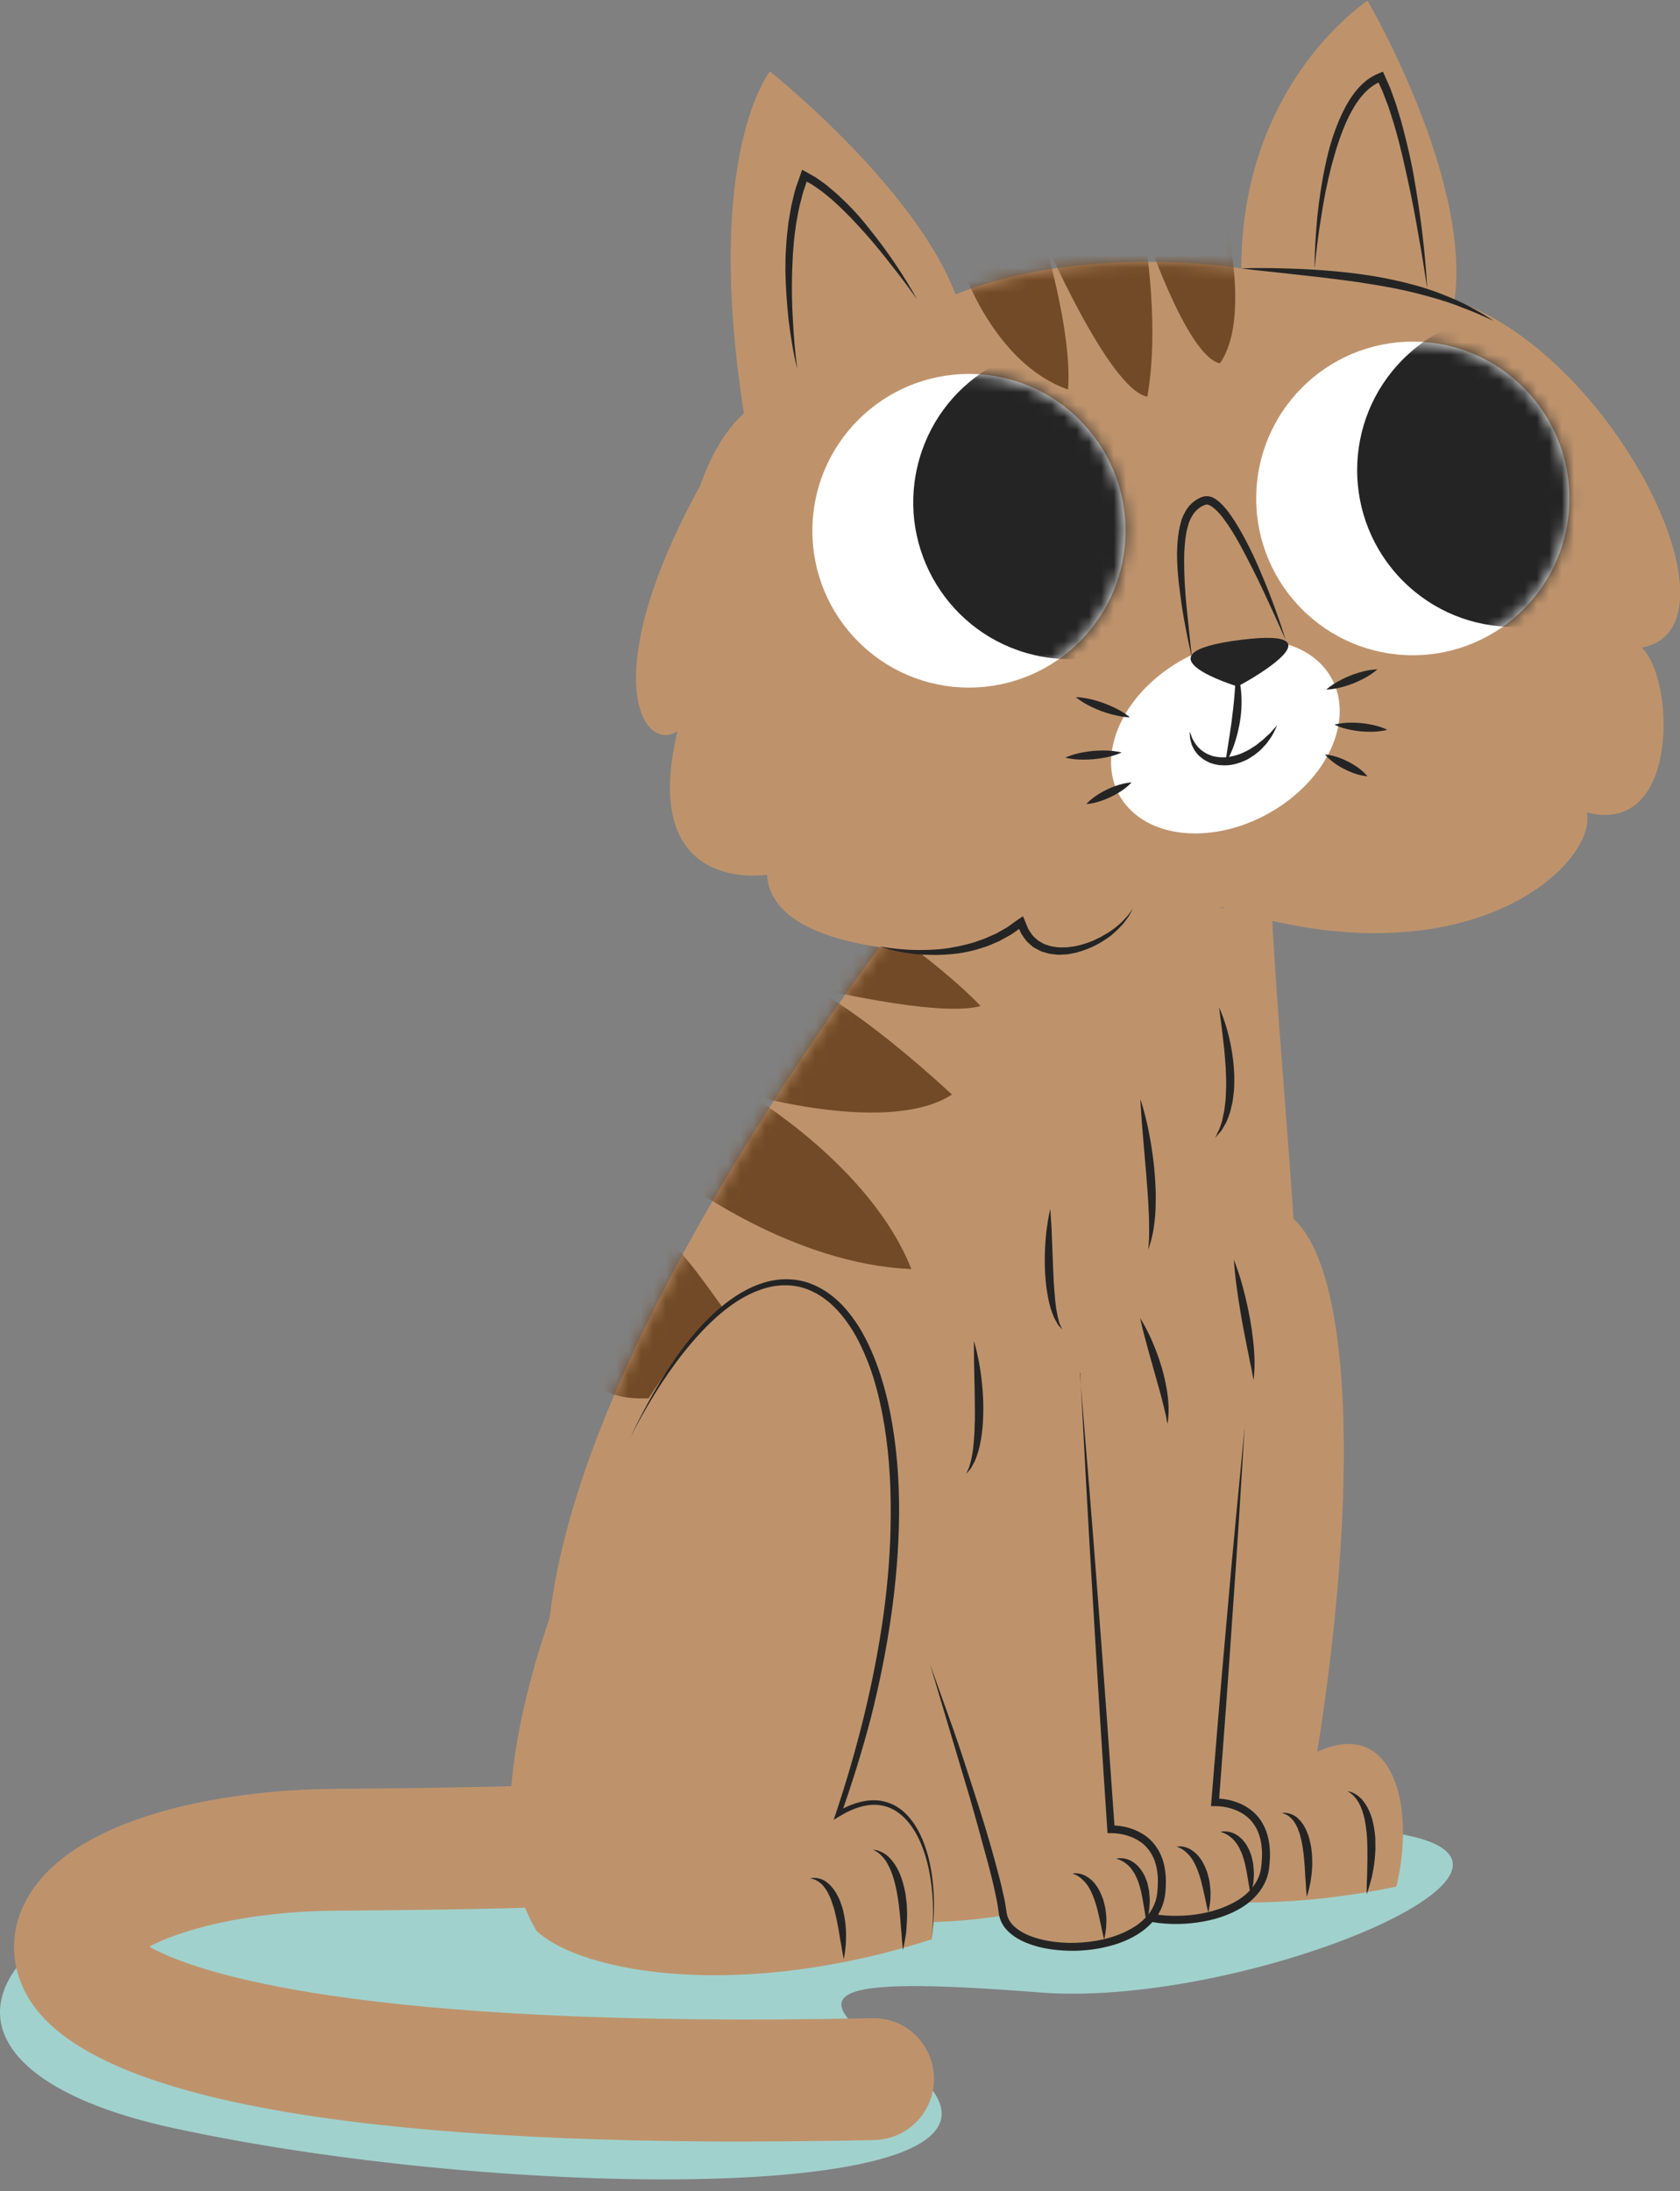 <svg width="135" height="176" viewBox="0 0 135 176" fill="none" xmlns="http://www.w3.org/2000/svg">
<rect x="0" y="0" width="135" height="176" fill="#808080" stroke="none"/>
<g id="Frame" clip-path="url(#clip0_97_114)">
<g id="Group">
<g id="OBJECTS">
<g id="Group_2">
<path id="Vector" d="M51.826 145.822C1.647 145.349 -14.448 164.777 13.955 170.938C42.358 177.098 87.803 177.098 72.655 165.725C64.134 160.039 65.554 158.617 83.543 160.039C101.532 161.46 133.722 147.244 105.792 146.77C77.862 146.296 51.826 145.822 51.826 145.822Z" fill="#A1D1CC"/>
<g id="Group_3">
<path id="Vector_2" d="M90.01 107.733C106.72 81.442 111.198 107.117 105.849 140.714C111.937 137.89 113.773 145.045 112.211 151.537C96.533 154.769 85.617 151.281 82.274 147.443C76.385 134.933 88.807 109.628 90.019 107.733H90.01Z" fill="#BE936C"/>
<path id="Vector_3" d="M103.009 145.633C103.009 145.633 103.132 145.586 103.35 145.614C103.567 145.642 103.899 145.728 104.211 145.974C104.353 146.107 104.524 146.249 104.637 146.438C104.789 146.619 104.874 146.827 104.987 147.045C105.063 147.272 105.177 147.5 105.224 147.737C105.271 147.983 105.347 148.22 105.376 148.476C105.442 148.969 105.461 149.471 105.442 149.926C105.423 150.391 105.366 150.817 105.309 151.177C105.158 151.897 105.016 152.362 105.016 152.362C105.016 152.362 104.95 151.869 104.921 151.149C104.883 150.789 104.874 150.372 104.845 149.926C104.808 149.481 104.779 149.016 104.703 148.561C104.684 148.324 104.628 148.106 104.59 147.889C104.542 147.671 104.476 147.462 104.429 147.254C104.344 147.064 104.296 146.855 104.202 146.694C104.126 146.524 104.022 146.382 103.927 146.239C103.719 145.984 103.492 145.803 103.302 145.728C103.113 145.642 102.99 145.623 102.99 145.623L103.009 145.633Z" fill="#242424"/>
<path id="Vector_4" d="M108.254 143.88C108.254 143.88 108.405 143.88 108.642 143.965C108.879 144.06 109.21 144.259 109.504 144.609C109.788 144.96 110.043 145.424 110.214 145.955C110.384 146.486 110.469 147.064 110.517 147.642C110.517 147.936 110.517 148.22 110.526 148.504C110.517 148.789 110.488 149.064 110.469 149.338C110.422 149.879 110.318 150.362 110.233 150.789C110.015 151.623 109.826 152.153 109.826 152.153C109.826 152.153 109.807 151.575 109.854 150.732C109.854 150.305 109.882 149.822 109.882 149.301C109.882 148.779 109.882 148.23 109.854 147.68C109.826 147.13 109.75 146.6 109.655 146.107C109.542 145.614 109.39 145.178 109.201 144.827C109.002 144.486 108.784 144.221 108.585 144.079C108.396 143.927 108.263 143.88 108.263 143.88H108.254Z" fill="#242424"/>
<path id="Vector_5" d="M74 71.7C74 71.7 5.037 158.001 76.016 154.343C113.319 152.419 103.918 107.524 102.195 73.131" fill="#BE936C"/>
<g id="Clip path group">
<mask id="mask0_97_114" style="mask-type:luminance" maskUnits="userSpaceOnUse" x="43" y="71" width="62" height="84">
<g id="clippath">
<path id="Vector_6" d="M74 71.7C74 71.7 5.037 158.001 76.016 154.343C113.319 152.419 103.918 107.524 102.195 73.131" fill="white"/>
</g>
</mask>
<g mask="url(#mask0_97_114)">
<g id="Group_4">
<path id="Vector_7" d="M54.818 94.834C54.818 94.834 63.642 101.554 73.233 101.933C69.976 93.678 60.196 87.915 60.196 87.915C60.196 87.915 71.51 91.176 76.499 87.915C69.209 81.196 65.185 79.272 65.185 79.272C65.185 79.272 75.354 81.765 78.8 80.808C75.344 77.159 68.632 72.742 68.632 72.742C68.632 72.742 48.882 95.782 46.96 106.529C45.038 117.276 61.341 109.789 61.341 109.789C61.341 109.789 55.585 101.146 54.25 100.189C52.906 99.232 54.828 94.815 54.828 94.815L54.818 94.834Z" fill="#734A27"/>
</g>
</g>
</g>
<path id="Vector_8" d="M100.036 114.32L97.631 144.77C97.631 144.77 102.299 144.552 101.664 149.955C101.03 155.357 89.347 155.357 88.921 151.471C88.495 147.585 84.035 104.586 84.035 104.586" fill="#BE936C"/>
<path id="Vector_9" d="M100.036 114.32C99.723 119.399 99.42 124.489 99.051 129.559C98.71 134.639 98.332 139.719 97.944 144.789L97.622 144.458C99.004 144.458 100.452 144.988 101.286 146.183C102.1 147.386 102.147 148.846 101.967 150.163C101.759 151.604 100.689 152.741 99.506 153.376C98.313 154.039 96.987 154.352 95.662 154.485C94.336 154.608 92.992 154.532 91.685 154.191C91.041 154.011 90.398 153.764 89.82 153.357C89.252 152.959 88.731 152.343 88.637 151.575L87.699 143.832L85.891 128.356L84.168 112.87L86.27 128.308L88.277 143.756L89.252 151.48C89.318 152.021 89.697 152.494 90.189 152.836C90.682 153.177 91.259 153.404 91.865 153.565C93.068 153.888 94.355 153.945 95.614 153.831C96.864 153.708 98.114 153.385 99.193 152.788C100.273 152.21 101.162 151.243 101.333 150.068C101.503 148.846 101.447 147.528 100.765 146.543C100.112 145.557 98.833 145.074 97.659 145.074H97.309L97.338 144.742C97.745 139.672 98.171 134.592 98.625 129.521C99.061 124.451 99.562 119.38 100.045 114.31L100.036 114.32Z" fill="#242424"/>
<path id="Vector_10" d="M94.554 148.334C94.554 148.334 94.658 148.296 94.838 148.305C95.018 148.305 95.302 148.353 95.586 148.505C95.879 148.656 96.182 148.903 96.419 149.234C96.675 149.556 96.845 149.955 96.997 150.353C97.063 150.552 97.101 150.76 97.158 150.959C97.214 151.158 97.214 151.357 97.243 151.556C97.3 151.945 97.271 152.305 97.262 152.608C97.195 153.224 97.101 153.622 97.101 153.622C97.101 153.622 96.987 153.224 96.874 152.637C96.741 152.059 96.599 151.281 96.362 150.571C96.239 150.21 96.107 149.869 95.936 149.566C95.775 149.263 95.576 149.016 95.368 148.827C94.971 148.429 94.554 148.334 94.554 148.334Z" fill="#242424"/>
<path id="Vector_11" d="M98.057 147.149C98.057 147.149 98.152 147.111 98.332 147.102C98.511 147.102 98.786 147.111 99.08 147.235C99.231 147.291 99.383 147.386 99.534 147.49C99.676 147.614 99.837 147.737 99.951 147.898C100.083 148.059 100.197 148.23 100.291 148.419C100.405 148.599 100.452 148.808 100.538 148.997C100.604 149.196 100.632 149.405 100.68 149.604C100.727 149.803 100.718 150.002 100.746 150.192C100.784 150.571 100.736 150.931 100.717 151.225C100.623 151.822 100.5 152.21 100.5 152.21C100.5 152.21 100.415 151.812 100.329 151.234C100.225 150.656 100.131 149.898 99.903 149.206C99.837 149.035 99.799 148.855 99.714 148.704C99.638 148.542 99.572 148.381 99.477 148.249C99.307 147.964 99.108 147.727 98.89 147.566C98.474 147.216 98.048 147.14 98.048 147.14L98.057 147.149Z" fill="#242424"/>
<path id="Vector_12" d="M86.772 110.273L89.262 146.931C89.262 146.931 93.929 146.713 93.295 152.115C92.661 157.517 80.978 157.517 80.551 153.632C80.125 149.746 69.143 116.547 69.143 116.547" fill="#BE936C"/>
<path id="Vector_13" d="M86.772 110.273C87.273 116.376 87.785 122.48 88.239 128.583C88.713 134.686 89.148 140.799 89.574 146.903L89.252 146.618C90.256 146.618 91.231 146.874 92.055 147.462C92.878 148.05 93.409 149.007 93.579 149.964C93.674 150.447 93.702 150.931 93.683 151.414C93.664 151.897 93.636 152.362 93.475 152.864C93.181 153.84 92.49 154.636 91.695 155.186C90.89 155.745 89.991 156.105 89.072 156.333C88.154 156.57 87.207 156.683 86.26 156.693C85.314 156.693 84.367 156.608 83.439 156.371C82.521 156.124 81.583 155.755 80.873 154.987C80.523 154.617 80.286 154.068 80.248 153.584C80.182 153.129 80.116 152.675 80.012 152.239C79.832 151.357 79.605 150.457 79.368 149.575C78.885 147.803 78.402 146.021 77.891 144.259L74.729 133.663L76.594 138.875C77.209 140.619 77.768 142.373 78.336 144.126C78.904 145.879 79.453 147.642 79.936 149.433C80.182 150.324 80.419 151.215 80.618 152.134C80.731 152.599 80.807 153.054 80.873 153.509C80.921 153.945 81.072 154.276 81.356 154.589C81.915 155.196 82.757 155.546 83.609 155.764C84.471 155.982 85.371 156.067 86.26 156.058C88.04 156.02 89.877 155.631 91.326 154.655C92.036 154.162 92.613 153.49 92.859 152.684C92.983 152.305 93.02 151.841 93.039 151.405C93.058 150.959 93.039 150.523 92.954 150.097C92.803 149.244 92.377 148.476 91.695 147.983C91.023 147.49 90.123 147.244 89.3 147.244H88.997L88.978 146.95C88.57 140.837 88.182 134.734 87.823 128.611C87.444 122.499 87.132 116.386 86.8 110.273H86.772Z" fill="#242424"/>
<path id="Vector_14" d="M86.185 150.495C86.185 150.495 86.289 150.457 86.469 150.466C86.648 150.466 86.933 150.514 87.217 150.665C87.51 150.817 87.813 151.063 88.05 151.395C88.305 151.717 88.476 152.115 88.627 152.513C88.694 152.713 88.731 152.921 88.788 153.12C88.845 153.319 88.845 153.518 88.873 153.717C88.93 154.106 88.902 154.466 88.892 154.769C88.826 155.385 88.731 155.783 88.731 155.783C88.731 155.783 88.618 155.385 88.504 154.798C88.372 154.219 88.23 153.442 87.993 152.731C87.87 152.371 87.737 152.03 87.567 151.727C87.406 151.424 87.207 151.177 86.999 150.988C86.601 150.59 86.185 150.495 86.185 150.495Z" fill="#242424"/>
<path id="Vector_15" d="M89.688 149.301C89.688 149.301 89.782 149.263 89.962 149.253C90.142 149.253 90.417 149.263 90.71 149.386C90.862 149.443 91.013 149.538 91.165 149.642C91.307 149.765 91.468 149.888 91.581 150.049C91.714 150.21 91.827 150.381 91.922 150.571C92.036 150.751 92.083 150.959 92.168 151.149C92.234 151.348 92.263 151.556 92.31 151.755C92.358 151.954 92.348 152.153 92.376 152.343C92.414 152.722 92.367 153.082 92.348 153.376C92.253 153.973 92.13 154.362 92.13 154.362C92.13 154.362 92.045 153.963 91.96 153.385C91.856 152.807 91.761 152.049 91.534 151.357C91.468 151.187 91.43 151.007 91.344 150.855C91.269 150.694 91.203 150.533 91.108 150.4C90.937 150.116 90.739 149.879 90.521 149.718C90.104 149.367 89.678 149.291 89.678 149.291L89.688 149.301Z" fill="#242424"/>
<path id="Vector_16" d="M50.028 116.139C64.409 86.38 92.121 111.438 67.382 145.699C73.138 142.24 75.723 149.158 74.861 155.774C59.618 160.673 46.865 158.56 43.126 155.101C35.93 143.292 49.052 118.158 50.028 116.13V116.139Z" fill="#BE936C"/>
<g id="Group_5">
<path id="Vector_17" d="M50.596 115.561C64.399 87.631 79.746 109.998 67.372 145.699C73.129 142.24 75.713 149.158 74.852 155.774" fill="#BE936C"/>
<path id="Vector_18" d="M50.595 115.561C51.779 113.097 53.095 110.68 54.733 108.472C55.547 107.363 56.446 106.321 57.469 105.392C58.492 104.473 59.647 103.648 60.972 103.165C62.279 102.662 63.803 102.587 65.147 103.108C66.492 103.62 67.599 104.596 68.433 105.724C69.285 106.842 69.891 108.112 70.392 109.41C70.885 110.709 71.245 112.054 71.519 113.4C72.059 116.111 72.267 118.869 72.248 121.627C72.229 124.385 71.992 127.124 71.604 129.844C71.216 132.564 70.667 135.255 69.995 137.918C69.304 140.572 68.489 143.197 67.571 145.775L67.268 145.529C67.865 145.178 68.508 144.884 69.199 144.723C69.881 144.562 70.62 144.543 71.301 144.77C71.983 144.979 72.579 145.415 73.034 145.946C73.498 146.476 73.839 147.083 74.113 147.718C74.653 148.988 74.899 150.353 75.003 151.708C75.107 153.073 75.041 154.437 74.852 155.783C75.003 154.437 75.031 153.073 74.88 151.717C74.738 150.372 74.445 149.035 73.886 147.813C73.337 146.618 72.447 145.472 71.188 145.102C70.572 144.913 69.909 144.932 69.275 145.093C68.641 145.254 68.035 145.538 67.476 145.879L66.993 146.173L67.173 145.633C68.897 140.458 70.231 135.141 70.989 129.749C71.358 127.048 71.576 124.328 71.576 121.617C71.595 118.897 71.405 116.177 70.894 113.514C70.629 112.187 70.298 110.87 69.824 109.609C69.341 108.358 68.764 107.126 67.969 106.065C67.183 104.994 66.179 104.074 64.958 103.591C63.746 103.098 62.364 103.136 61.114 103.591C59.855 104.027 58.719 104.795 57.706 105.676C56.693 106.567 55.774 107.581 54.932 108.643C53.237 110.775 51.845 113.144 50.586 115.571L50.595 115.561Z" fill="#242424"/>
</g>
<path id="Vector_19" d="M65.081 150.893C65.081 150.893 65.195 150.836 65.422 150.836C65.64 150.836 65.981 150.883 66.321 151.101C66.482 151.215 66.653 151.348 66.795 151.518C66.956 151.679 67.069 151.878 67.211 152.087C67.315 152.305 67.448 152.513 67.524 152.75C67.6 152.987 67.704 153.224 67.751 153.461C67.865 153.945 67.94 154.437 67.969 154.902C67.997 155.366 67.988 155.793 67.969 156.153C67.902 156.883 67.808 157.366 67.808 157.366C67.808 157.366 67.694 156.883 67.59 156.172C67.514 155.821 67.457 155.404 67.382 154.968C67.296 154.532 67.221 154.068 67.098 153.622C67.06 153.395 66.975 153.177 66.908 152.959C66.842 152.741 66.757 152.542 66.681 152.343C66.577 152.163 66.511 151.964 66.397 151.812C66.302 151.651 66.179 151.518 66.075 151.386C65.838 151.158 65.592 151.007 65.403 150.95C65.214 150.883 65.081 150.883 65.081 150.883V150.893Z" fill="#242424"/>
<path id="Vector_20" d="M70.108 148.58C70.108 148.58 70.25 148.561 70.506 148.628C70.752 148.704 71.103 148.855 71.434 149.177C71.756 149.49 72.059 149.936 72.276 150.438C72.504 150.95 72.646 151.518 72.759 152.087C72.797 152.371 72.835 152.665 72.864 152.94C72.882 153.224 72.882 153.499 72.892 153.774C72.892 154.314 72.845 154.807 72.816 155.233C72.684 156.086 72.561 156.636 72.561 156.636C72.561 156.636 72.485 156.067 72.438 155.224C72.381 154.807 72.371 154.314 72.314 153.802C72.267 153.281 72.201 152.741 72.106 152.201C72.021 151.66 71.888 151.13 71.737 150.656C71.576 150.182 71.368 149.765 71.15 149.424C70.913 149.102 70.667 148.865 70.459 148.741C70.26 148.609 70.118 148.571 70.118 148.571L70.108 148.58Z" fill="#242424"/>
<path id="Vector_21" d="M59.95 172.018C26.254 172.018 6.874 168.151 2.301 160.503C0.786 157.972 0.739 155.044 2.187 152.476C5.775 146.097 17.345 143.747 26.974 143.681C48.371 143.538 51.77 142.932 52.233 142.809C52.726 142.666 53.284 142.524 54.051 142.524C56.749 142.524 58.946 144.714 58.946 147.424C58.946 149.879 57.147 151.907 54.799 152.267C53.313 152.684 49.573 153.319 27.049 153.471C19.627 153.518 14.372 155.082 11.986 156.361C15.631 158.399 28.517 162.976 70.061 162.105C72.797 162.029 75.003 164.199 75.051 166.9C75.107 169.601 72.958 171.838 70.26 171.895C66.691 171.971 63.254 172.008 59.95 172.008V172.018Z" fill="#BE936C"/>
<path id="Vector_22" d="M59.789 33.203C46.96 52.688 51.268 60.753 54.439 58.744C51.277 71.993 61.635 70.259 61.635 70.259C62.212 79.765 92.414 76.59 98.171 72.847C118.119 79.282 128.373 69.293 127.511 65.265C134.991 67.189 134.602 54.517 131.923 52.015C141.419 50.29 127.322 23.791 112.94 23.412" fill="#BE936C"/>
<path id="Vector_23" d="M72.011 72.619C52.309 70.913 51.429 40.671 59.779 33.203C56.494 12.305 61.872 5.737 61.872 5.737C61.872 5.737 73.507 14.996 76.783 23.649C87.226 19.47 99.752 21.555 99.752 21.555C99.752 6.628 109.892 0.06 109.892 0.06C109.892 0.06 118.346 14.475 116.851 24.332C132.813 30.378 154.627 79.784 72.011 72.619Z" fill="#BE936C"/>
<g id="Clip path group_2">
<mask id="mask1_97_114" style="mask-type:luminance" maskUnits="userSpaceOnUse" x="54" y="0" width="78" height="74">
<g id="clippath-1">
<path id="Vector_24" d="M72.011 72.619C52.309 70.913 51.429 40.671 59.779 33.203C56.494 12.305 61.872 5.737 61.872 5.737C61.872 5.737 73.507 14.996 76.783 23.649C87.226 19.47 99.752 21.555 99.752 21.555C99.752 6.628 109.892 0.06 109.892 0.06C109.892 0.06 118.346 14.475 116.851 24.332C132.813 30.378 154.627 79.784 72.011 72.619Z" fill="white"/>
</g>
</mask>
<g mask="url(#mask1_97_114)">
<g id="Group_6">
<path id="Vector_25" d="M77.257 21.308C77.257 21.308 79.803 29.184 85.825 31.288C86.194 26.682 83.818 19.005 83.818 19.005C83.818 19.005 89.101 31.288 92.197 31.866C93.285 25.725 91.837 18.048 91.837 18.048C91.837 18.048 95.302 28.606 98.029 29.184C100.576 25.535 98.388 17.281 98.388 17.281C98.388 17.281 88.911 12.286 77.247 21.308H77.257Z" fill="#734A27"/>
</g>
</g>
</g>
<path id="Vector_26" d="M107.326 59.171C105.981 63.464 100.935 66.942 96.04 66.942C91.146 66.942 88.267 63.464 89.612 59.171C90.956 54.877 96.002 51.399 100.897 51.399C105.792 51.399 108.67 54.877 107.326 59.171Z" fill="white"/>
<path id="Vector_27" d="M120.022 25.772C120.022 25.772 119.729 25.64 119.199 25.403C118.678 25.156 117.92 24.863 117.012 24.512C116.093 24.171 115.004 23.858 113.83 23.555C112.656 23.261 111.378 23.014 110.1 22.815C108.822 22.597 107.525 22.455 106.313 22.294C105.101 22.161 103.965 22.029 102.99 21.924C102.015 21.82 101.2 21.726 100.632 21.669C100.064 21.602 99.742 21.555 99.742 21.555C99.742 21.555 101.049 21.498 103.018 21.555C104.978 21.602 107.601 21.735 110.204 22.152C110.858 22.256 111.501 22.379 112.136 22.522C112.77 22.654 113.385 22.825 113.982 22.986C115.175 23.327 116.245 23.763 117.154 24.161C118.053 24.569 118.763 24.995 119.255 25.279C119.738 25.592 120.013 25.763 120.013 25.763L120.022 25.772Z" fill="#242424"/>
<path id="Vector_28" d="M77.862 55.228C84.811 55.228 90.445 49.589 90.445 42.633C90.445 35.676 84.811 30.037 77.862 30.037C70.913 30.037 65.28 35.676 65.28 42.633C65.28 49.589 70.913 55.228 77.862 55.228Z" fill="white"/>
<g id="Clip path group_3">
<mask id="mask2_97_114" style="mask-type:luminance" maskUnits="userSpaceOnUse" x="65" y="30" width="26" height="26">
<g id="clippath-2">
<path id="Vector_29" d="M77.862 55.228C84.811 55.228 90.445 49.589 90.445 42.633C90.445 35.676 84.811 30.037 77.862 30.037C70.913 30.037 65.28 35.676 65.28 42.633C65.28 49.589 70.913 55.228 77.862 55.228Z" fill="white"/>
</g>
</mask>
<g mask="url(#mask2_97_114)">
<g id="Group_7">
<path id="Vector_30" d="M98.212 43.259C99.817 36.491 95.638 29.702 88.877 28.094C82.116 26.487 75.333 30.67 73.728 37.438C72.122 44.206 76.301 50.996 83.062 52.603C89.823 54.211 96.606 50.027 98.212 43.259Z" fill="#242424"/>
</g>
</g>
</g>
<path id="Vector_31" d="M95.614 58.782C95.614 58.782 95.671 58.924 95.757 59.161C95.785 59.294 95.87 59.417 95.955 59.569C96.022 59.72 96.164 59.862 96.287 60.024C96.429 60.166 96.59 60.317 96.788 60.431C96.978 60.564 97.205 60.64 97.432 60.725C97.678 60.782 97.925 60.829 98.18 60.829C98.436 60.839 98.71 60.82 98.966 60.753C99.231 60.706 99.487 60.621 99.733 60.526C99.979 60.422 100.216 60.308 100.443 60.175C100.651 60.024 100.888 59.919 101.068 59.749C101.248 59.588 101.456 59.474 101.598 59.313C101.75 59.161 101.901 59.029 102.034 58.915C102.157 58.782 102.251 58.668 102.337 58.574C102.507 58.384 102.621 58.28 102.621 58.28C102.621 58.28 102.564 58.413 102.45 58.649C102.337 58.886 102.166 59.218 101.882 59.578C101.759 59.777 101.57 59.938 101.399 60.128C101.229 60.327 100.992 60.488 100.765 60.668C100.519 60.829 100.273 61 99.989 61.114C99.704 61.237 99.411 61.341 99.089 61.407C98.777 61.474 98.455 61.493 98.142 61.464C97.82 61.464 97.517 61.36 97.233 61.275C96.959 61.151 96.694 61.009 96.486 60.82C96.258 60.659 96.107 60.431 95.974 60.242C95.861 60.033 95.757 59.844 95.719 59.654C95.671 59.465 95.624 59.313 95.624 59.18C95.605 58.924 95.605 58.773 95.605 58.773L95.614 58.782Z" fill="#242424"/>
<path id="Vector_32" d="M113.527 52.631C120.477 52.631 126.11 46.992 126.11 40.036C126.11 33.08 120.477 27.44 113.527 27.44C106.578 27.44 100.945 33.08 100.945 40.036C100.945 46.992 106.578 52.631 113.527 52.631Z" fill="white"/>
<g id="Clip path group_4">
<mask id="mask3_97_114" style="mask-type:luminance" maskUnits="userSpaceOnUse" x="100" y="27" width="27" height="26">
<g id="clippath-3">
<path id="Vector_33" d="M113.527 52.631C120.477 52.631 126.11 46.992 126.11 40.036C126.11 33.08 120.477 27.44 113.527 27.44C106.578 27.44 100.945 33.08 100.945 40.036C100.945 46.992 106.578 52.631 113.527 52.631Z" fill="white"/>
</g>
</mask>
<g mask="url(#mask3_97_114)">
<g id="Group_8">
<path id="Vector_34" d="M130.536 46.667C135.45 41.748 135.45 33.773 130.536 28.855C125.623 23.936 117.656 23.936 112.742 28.855C107.828 33.773 107.828 41.748 112.742 46.667C117.656 51.586 125.623 51.586 130.536 46.667Z" fill="#242424"/>
</g>
</g>
</g>
<path id="Vector_35" d="M99.43 55.133C99.43 55.133 90.814 52.517 99.676 51.399C108.538 50.281 99.316 55.257 99.43 55.133Z" fill="#242424"/>
<path id="Vector_36" d="M95.794 52.897C95.794 52.897 95.387 51.267 94.98 48.774C94.81 47.523 94.582 46.063 94.582 44.462C94.602 43.666 94.649 42.822 94.885 41.979C94.99 41.552 95.198 41.135 95.463 40.756C95.757 40.386 96.154 40.074 96.609 39.913C96.845 39.846 96.807 39.856 97.016 39.856C97.101 39.856 97.196 39.875 97.271 39.894C97.347 39.913 97.394 39.941 97.461 39.969C97.707 40.083 97.887 40.235 98.057 40.386C98.388 40.699 98.663 41.04 98.9 41.391C99.392 42.083 99.79 42.803 100.159 43.505C100.897 44.907 101.447 46.281 101.92 47.447C102.838 49.797 103.312 51.409 103.312 51.409C103.312 51.409 102.64 49.864 101.579 47.599C101.058 46.462 100.396 45.154 99.657 43.779C99.278 43.097 98.871 42.405 98.398 41.761C98.161 41.438 97.906 41.126 97.622 40.879C97.48 40.756 97.328 40.642 97.196 40.586C97.11 40.538 97.063 40.548 97.044 40.529C97.044 40.5 96.798 40.557 96.836 40.557C96.495 40.671 96.211 40.898 95.974 41.173C95.766 41.467 95.577 41.799 95.482 42.178C95.255 42.917 95.198 43.722 95.16 44.49C95.132 46.035 95.226 47.495 95.349 48.745C95.615 51.248 95.785 52.916 95.785 52.916L95.794 52.897Z" fill="#242424"/>
<path id="Vector_37" d="M99.316 53.769C99.316 53.769 99.525 54.223 99.657 54.953C99.78 55.683 99.818 56.678 99.685 57.654C99.553 58.63 99.288 59.578 99.004 60.261C98.72 60.943 98.464 61.36 98.464 61.36C98.464 61.36 98.464 61.237 98.502 61.028C98.53 60.82 98.578 60.516 98.635 60.156C98.691 59.806 98.758 59.389 98.824 58.953C98.881 58.507 98.966 58.043 99.013 57.578C99.136 56.64 99.222 55.702 99.259 54.991C99.307 54.28 99.307 53.788 99.307 53.788L99.316 53.769Z" fill="#242424"/>
<path id="Vector_38" d="M90.937 62.838C90.937 62.838 90.757 63.037 90.454 63.284C90.151 63.521 89.716 63.796 89.261 64.014C88.807 64.232 88.324 64.393 87.945 64.487C87.567 64.573 87.292 64.582 87.292 64.582C87.292 64.582 87.472 64.383 87.775 64.137C88.078 63.9 88.514 63.625 88.968 63.407C89.422 63.189 89.905 63.028 90.284 62.943C90.663 62.857 90.937 62.848 90.937 62.848V62.838Z" fill="#242424"/>
<path id="Vector_39" d="M90.133 60.441C90.133 60.441 89.858 60.573 89.442 60.697C89.025 60.82 88.466 60.924 87.898 60.981C87.33 61.028 86.762 61.028 86.327 60.981C85.891 60.933 85.598 60.858 85.598 60.858C85.598 60.858 85.872 60.725 86.289 60.602C86.705 60.478 87.264 60.374 87.832 60.317C88.4 60.27 88.968 60.27 89.404 60.317C89.839 60.365 90.133 60.441 90.133 60.441Z" fill="#242424"/>
<path id="Vector_40" d="M90.814 57.616C90.814 57.616 90.502 57.616 90.066 57.541C89.631 57.465 89.063 57.323 88.514 57.123C87.965 56.915 87.444 56.669 87.065 56.432C86.686 56.195 86.45 55.996 86.45 55.996C86.45 55.996 86.762 55.996 87.198 56.072C87.633 56.147 88.201 56.289 88.75 56.498C89.299 56.706 89.82 56.953 90.199 57.19C90.578 57.427 90.814 57.626 90.814 57.626V57.616Z" fill="#242424"/>
<path id="Vector_41" d="M106.474 60.602C106.474 60.602 106.739 60.621 107.099 60.706C107.459 60.791 107.913 60.962 108.339 61.18C108.765 61.398 109.172 61.663 109.447 61.91C109.731 62.156 109.892 62.355 109.892 62.355C109.892 62.355 109.627 62.336 109.267 62.251C108.907 62.166 108.453 61.995 108.027 61.777C107.601 61.559 107.193 61.294 106.919 61.047C106.635 60.801 106.474 60.602 106.474 60.602Z" fill="#242424"/>
<path id="Vector_42" d="M107.231 58.204C107.231 58.204 107.506 58.128 107.913 58.081C108.32 58.033 108.86 58.033 109.39 58.081C109.92 58.138 110.45 58.242 110.838 58.365C111.227 58.488 111.482 58.621 111.482 58.621C111.482 58.621 111.208 58.697 110.801 58.744C110.393 58.791 109.854 58.791 109.324 58.744C108.793 58.687 108.263 58.583 107.875 58.46C107.487 58.337 107.231 58.204 107.231 58.204Z" fill="#242424"/>
<path id="Vector_43" d="M106.587 55.38C106.587 55.38 106.805 55.181 107.155 54.953C107.506 54.726 107.998 54.47 108.509 54.261C109.021 54.062 109.56 53.911 109.977 53.835C110.393 53.769 110.687 53.759 110.687 53.759C110.687 53.759 110.469 53.958 110.119 54.195C109.769 54.422 109.276 54.678 108.765 54.887C108.254 55.086 107.714 55.237 107.297 55.313C106.881 55.38 106.587 55.389 106.587 55.389V55.38Z" fill="#242424"/>
<path id="Vector_44" d="M64.068 29.658C63.746 28.379 63.547 27.08 63.377 25.772C63.235 24.464 63.14 23.147 63.112 21.83C63.112 21.166 63.112 20.503 63.169 19.849C63.197 19.186 63.282 18.532 63.358 17.868C63.472 17.214 63.557 16.551 63.737 15.906C63.822 15.584 63.879 15.252 64.002 14.94L64.333 13.992L64.456 13.632L64.778 13.812L65.545 14.248C65.791 14.409 66.018 14.579 66.255 14.75C66.492 14.911 66.7 15.12 66.927 15.3C67.154 15.48 67.363 15.679 67.571 15.878C68.414 16.655 69.181 17.508 69.881 18.408C71.311 20.181 72.589 22.067 73.697 24.047C73.034 23.128 72.371 22.218 71.661 21.337C70.97 20.446 70.26 19.565 69.512 18.731C68.764 17.897 67.997 17.072 67.164 16.323C66.965 16.134 66.757 15.944 66.539 15.774C66.321 15.603 66.113 15.414 65.886 15.262C65.659 15.11 65.441 14.94 65.204 14.797L64.494 14.409L64.939 14.238L64.636 15.148C64.522 15.442 64.456 15.764 64.371 16.077C64.191 16.693 64.097 17.337 63.973 17.972C63.888 18.617 63.794 19.252 63.756 19.906C63.689 20.55 63.689 21.204 63.651 21.849C63.614 23.147 63.633 24.455 63.718 25.763C63.784 27.071 63.898 28.369 64.068 29.677V29.658Z" fill="#242424"/>
<path id="Vector_45" d="M105.641 21.735C105.622 20.304 105.726 18.882 105.849 17.461C106.001 16.039 106.209 14.617 106.512 13.215C106.805 11.812 107.231 10.419 107.856 9.102C108.169 8.438 108.547 7.803 109.021 7.225C109.267 6.941 109.532 6.675 109.835 6.438C110.138 6.202 110.488 6.021 110.848 5.87L111.132 5.756L111.255 6.04L111.71 7.064L112.088 8.106C112.221 8.457 112.306 8.808 112.42 9.158C112.533 9.509 112.628 9.86 112.723 10.22C113.101 11.632 113.433 13.063 113.669 14.504C114.171 17.375 114.521 20.275 114.692 23.185C114.465 21.744 114.247 20.304 113.982 18.882C113.736 17.451 113.471 16.02 113.158 14.608C112.846 13.196 112.543 11.774 112.136 10.39C112.041 10.04 111.937 9.699 111.823 9.357C111.71 9.016 111.615 8.666 111.482 8.334L111.094 7.329L110.649 6.353L111.056 6.514C109.835 6.95 108.983 8.154 108.377 9.386C107.762 10.637 107.354 11.992 106.985 13.348C106.635 14.712 106.36 16.115 106.152 17.517C105.915 18.92 105.754 20.332 105.622 21.754L105.641 21.735Z" fill="#242424"/>
<path id="Vector_46" d="M70.733 76.021C71.709 76.201 72.693 76.296 73.678 76.306C74.17 76.306 74.653 76.306 75.145 76.268C75.628 76.239 76.121 76.183 76.594 76.088C77.077 76.002 77.541 75.898 78.014 75.766C78.251 75.718 78.469 75.614 78.705 75.538C78.932 75.462 79.16 75.386 79.377 75.282L80.04 74.988L80.665 74.638C81.091 74.42 81.451 74.088 81.848 73.832L82.208 73.595L82.369 73.993L82.615 74.59C82.71 74.78 82.852 74.941 82.966 75.121C83.098 75.282 83.269 75.405 83.42 75.548C83.6 75.652 83.78 75.766 83.969 75.851C84.177 75.908 84.367 76.002 84.585 76.031C84.802 76.05 85.011 76.116 85.238 76.097C85.456 76.088 85.683 76.107 85.901 76.069C86.118 76.031 86.346 76.031 86.563 75.965C87.008 75.87 87.444 75.718 87.86 75.548L88.485 75.244L89.082 74.894C89.47 74.638 89.839 74.353 90.171 74.031C90.332 73.87 90.483 73.69 90.644 73.519C90.786 73.339 90.918 73.14 91.051 72.941C90.947 73.15 90.843 73.368 90.72 73.576C90.578 73.766 90.445 73.965 90.294 74.154C89.981 74.514 89.631 74.846 89.262 75.159C88.874 75.443 88.466 75.709 88.04 75.927C87.605 76.145 87.16 76.325 86.686 76.457C86.459 76.543 86.204 76.562 85.967 76.618C85.73 76.685 85.475 76.656 85.228 76.685C84.982 76.704 84.727 76.647 84.471 76.628C84.215 76.6 83.979 76.495 83.723 76.438C83.486 76.334 83.259 76.201 83.032 76.078C82.843 75.908 82.625 75.747 82.454 75.548C82.312 75.339 82.132 75.131 82.019 74.903L81.716 74.202L82.246 74.363C81.82 74.647 81.432 74.988 80.977 75.216L80.305 75.585L79.605 75.889C79.368 75.993 79.131 76.069 78.885 76.145C78.639 76.211 78.402 76.306 78.156 76.353C77.664 76.476 77.162 76.571 76.66 76.618C76.158 76.675 75.657 76.704 75.155 76.704C74.653 76.704 74.151 76.685 73.649 76.647C72.655 76.533 71.671 76.353 70.724 76.031L70.733 76.021Z" fill="#242424"/>
<path id="Vector_47" d="M84.395 97.099C84.395 97.099 84.452 97.725 84.499 98.644C84.537 99.563 84.585 100.786 84.632 102.018C84.651 102.624 84.689 103.231 84.736 103.8C84.774 104.084 84.774 104.359 84.812 104.615C84.85 104.871 84.859 105.117 84.916 105.335C84.963 105.553 84.982 105.771 85.039 105.942C85.096 106.112 85.115 106.283 85.181 106.396C85.295 106.633 85.351 106.785 85.351 106.785C85.351 106.785 85.247 106.671 85.067 106.463C84.973 106.359 84.916 106.197 84.812 106.036C84.708 105.866 84.632 105.667 84.547 105.439C84.376 104.994 84.253 104.454 84.158 103.875C84.054 103.297 84.007 102.672 83.969 102.046C83.922 100.795 83.998 99.554 84.121 98.635C84.244 97.706 84.395 97.099 84.395 97.099Z" fill="#242424"/>
<path id="Vector_48" d="M91.6 105.847C91.6 105.847 91.912 106.321 92.282 107.069C92.651 107.818 93.068 108.861 93.38 109.932C93.683 111.002 93.882 112.121 93.901 112.964C93.929 113.817 93.816 114.367 93.816 114.367C93.816 114.367 93.778 114.225 93.74 113.988C93.711 113.751 93.607 113.41 93.522 113.012C93.333 112.216 93.039 111.164 92.736 110.112C92.443 109.06 92.14 107.998 91.931 107.193C91.723 106.387 91.61 105.837 91.61 105.837L91.6 105.847Z" fill="#242424"/>
<path id="Vector_49" d="M99.136 101.146C99.136 101.146 99.373 101.724 99.648 102.606C99.922 103.487 100.216 104.691 100.443 105.904C100.661 107.117 100.793 108.349 100.812 109.287C100.831 110.225 100.727 110.841 100.727 110.841C100.727 110.841 100.689 110.69 100.651 110.424C100.613 110.159 100.528 109.78 100.434 109.334C100.254 108.434 100.008 107.24 99.79 106.027C99.582 104.823 99.392 103.61 99.288 102.691C99.184 101.772 99.146 101.146 99.146 101.146H99.136Z" fill="#242424"/>
<path id="Vector_50" d="M91.657 88.342C91.657 88.342 91.903 89.062 92.159 90.181C92.414 91.29 92.67 92.796 92.793 94.313C92.85 95.071 92.888 95.839 92.869 96.549C92.869 97.27 92.812 97.933 92.727 98.502C92.698 98.786 92.632 99.042 92.585 99.279C92.537 99.506 92.49 99.705 92.433 99.867C92.338 100.189 92.272 100.369 92.272 100.369C92.272 100.369 92.282 100.179 92.31 99.848C92.329 99.686 92.338 99.487 92.338 99.251C92.338 99.023 92.348 98.767 92.338 98.483C92.338 97.355 92.234 95.867 92.111 94.37C91.988 92.872 91.856 91.365 91.761 90.247C91.676 89.119 91.638 88.352 91.638 88.352L91.657 88.342Z" fill="#242424"/>
<path id="Vector_51" d="M78.27 107.742C78.27 107.742 78.478 108.396 78.667 109.41C78.857 110.415 79.017 111.78 79.017 113.154C79.008 113.846 78.989 114.528 78.894 115.173C78.809 115.817 78.686 116.414 78.506 116.907C78.421 117.153 78.336 117.381 78.222 117.561C78.118 117.75 78.052 117.921 77.938 118.035C77.739 118.272 77.635 118.395 77.635 118.395C77.635 118.395 77.701 118.234 77.825 117.968C77.9 117.845 77.929 117.656 77.986 117.466C78.052 117.277 78.08 117.049 78.128 116.803C78.222 116.319 78.26 115.732 78.298 115.106C78.326 114.793 78.308 114.471 78.336 114.14C78.345 113.808 78.336 113.476 78.336 113.144C78.336 111.799 78.288 110.453 78.27 109.439C78.26 108.425 78.26 107.733 78.26 107.733L78.27 107.742Z" fill="#242424"/>
<path id="Vector_52" d="M97.962 80.912C97.962 80.912 98.256 81.528 98.549 82.513C98.843 83.49 99.117 84.835 99.174 86.219C99.193 86.56 99.184 86.911 99.174 87.252C99.174 87.593 99.117 87.925 99.079 88.247C99.051 88.57 98.947 88.873 98.89 89.166C98.824 89.46 98.701 89.716 98.616 89.963C98.53 90.209 98.379 90.408 98.284 90.588C98.19 90.778 98.067 90.92 97.962 91.034C97.763 91.261 97.65 91.384 97.65 91.384C97.65 91.384 97.726 91.223 97.849 90.967C97.915 90.835 98 90.683 98.057 90.484C98.114 90.285 98.209 90.086 98.246 89.839C98.284 89.593 98.369 89.347 98.398 89.062C98.426 88.778 98.483 88.494 98.493 88.181C98.53 87.565 98.549 86.911 98.511 86.248C98.502 85.584 98.426 84.921 98.379 84.305C98.303 83.679 98.237 83.101 98.18 82.599C98.047 81.594 97.962 80.921 97.962 80.921V80.912Z" fill="#242424"/>
</g>
</g>
</g>
</g>
</g>
<defs>
<clipPath id="clip0_97_114">
<rect width="135" height="175" fill="white" transform="translate(0 0.06)"/>
</clipPath>
</defs>
</svg>
